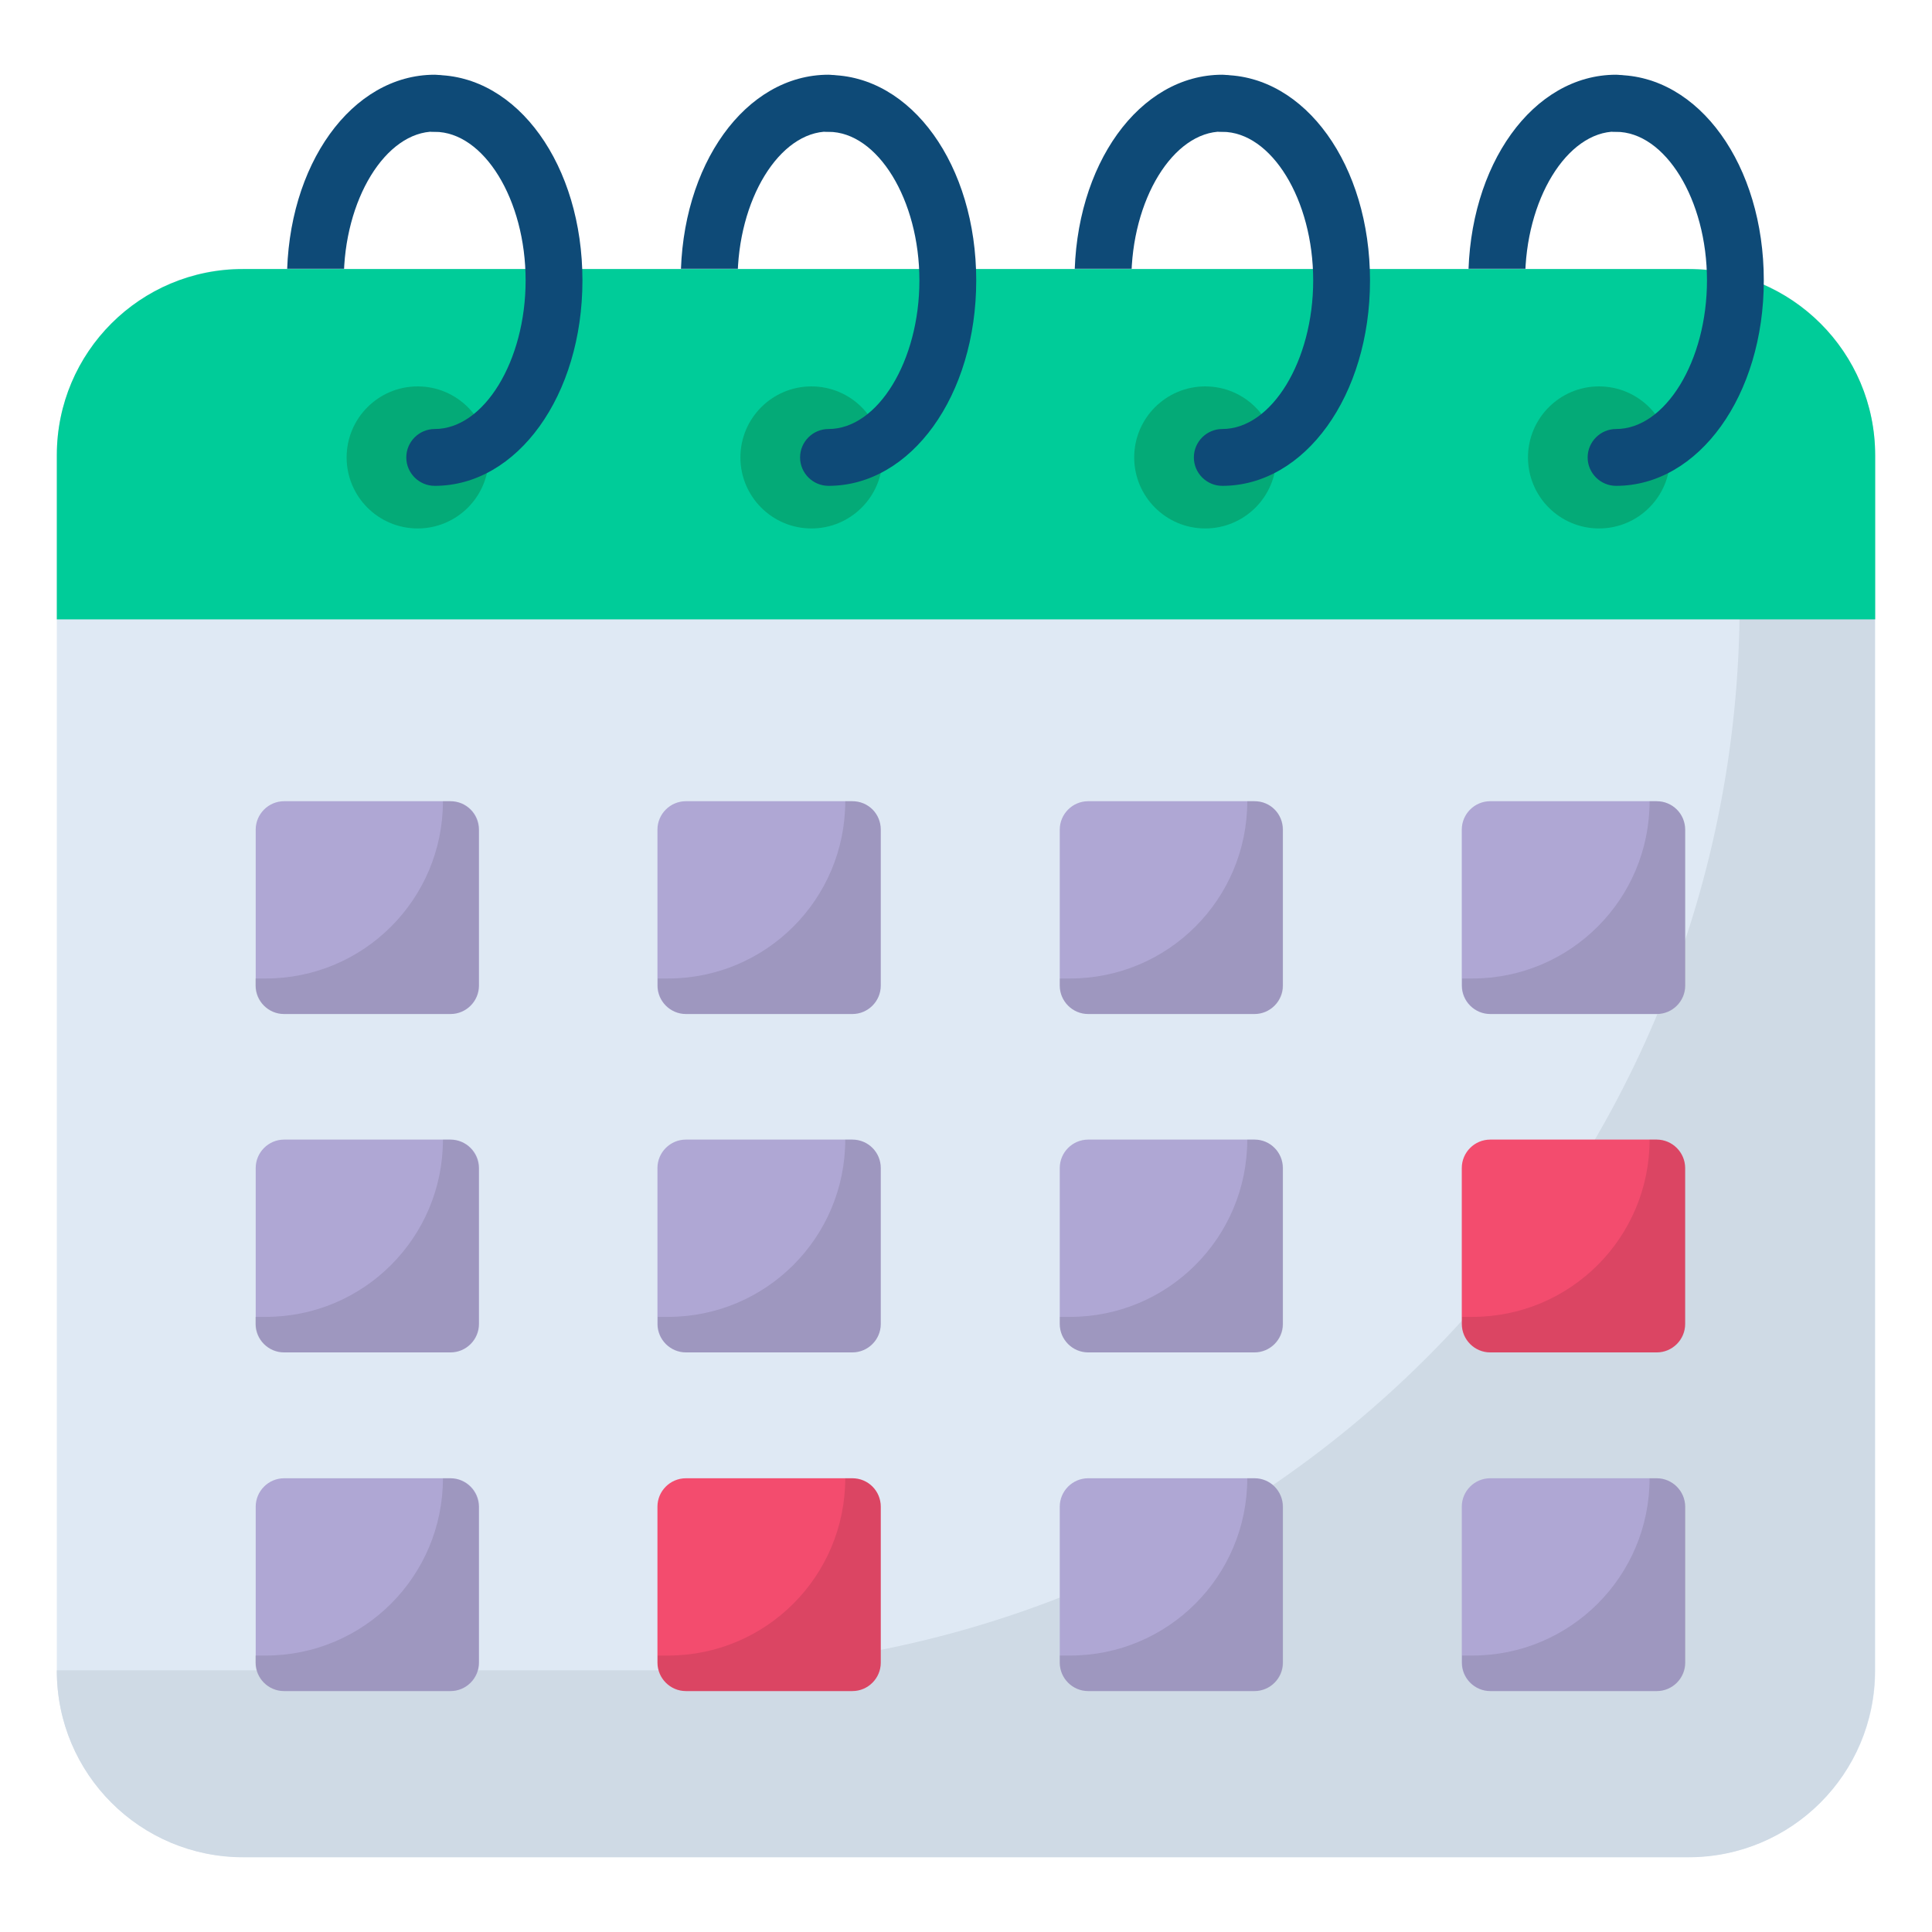<svg xmlns="http://www.w3.org/2000/svg" enable-background="new 0 0 68 68" viewBox="0 0 68 68" id="calendar"><path fill="#0e4a77" d="M11.11 11.28c-.53 0-.98-.42-1-.96-.01-.15-.01-.31-.01-.46 0-4.06 2.28-7.23 5.2-7.23.55 0 1 .45 1 1s-.45 1-1 1c-1.73 0-3.2 2.4-3.2 5.23 0 .13 0 .25.01.38.02.55-.41 1.02-.96 1.04C11.14 11.28 11.12 11.28 11.11 11.28zM24.97 11.28c-.53 0-.97-.42-1-.95-.01-.16-.01-.31-.01-.47 0-4.06 2.28-7.23 5.2-7.23.55 0 1 .45 1 1s-.45 1-1 1c-1.73 0-3.2 2.4-3.2 5.23 0 .12 0 .25.01.37.03.55-.4 1.02-.95 1.05C25 11.28 24.98 11.28 24.97 11.28zM38.83 11.28c-.53 0-.98-.42-1-.96-.01-.15-.01-.31-.01-.46 0-4.06 2.28-7.23 5.2-7.23.55 0 1 .45 1 1s-.45 1-1 1c-1.73 0-3.2 2.4-3.2 5.23 0 .13 0 .25.01.38.02.55-.41 1.02-.96 1.04C38.86 11.28 38.84 11.28 38.83 11.28zM52.69 11.28c-.53 0-.98-.42-1-.96-.01-.15-.01-.31-.01-.46 0-4.06 2.28-7.23 5.2-7.23.55 0 1 .45 1 1s-.45 1-1 1c-1.73 0-3.2 2.4-3.2 5.23 0 .13 0 .25.01.38.02.55-.41 1.02-.96 1.04C52.72 11.28 52.7 11.28 52.69 11.28z"></path><path fill="#dfe9f4" d="M66,16.02V58.8c0,3.63-2.94,6.56-6.56,6.56H8.56C4.94,65.37,2,62.43,2,58.8V16.02c0-3.63,2.94-6.56,6.56-6.56
			h50.87C63.06,9.46,66,12.4,66,16.02z"></path><path fill="#cfdae5" d="M61.23,9.71V21.2c0,20.76-16.83,37.59-37.59,37.59H2v0.02c0,3.63,2.94,6.56,6.56,6.56h50.87
			c3.63,0,6.56-2.94,6.56-6.56V16.02C66,13.02,63.98,10.49,61.23,9.71z"></path><path fill="#0c9" d="M66,21.81v-5.78c0-3.63-2.94-6.56-6.56-6.56H8.56C4.94,9.46,2,12.4,2,16.02v5.78H66z"></path><path fill="#04aa77" d="M17.2 16.1c0 1.38-1.12 2.5-2.5 2.5-1.38 0-2.5-1.12-2.5-2.5 0-1.38 1.12-2.5 2.5-2.5C16.08 13.6 17.2 14.72 17.2 16.1zM31.06 16.1c0 1.38-1.12 2.5-2.5 2.5-1.38 0-2.5-1.12-2.5-2.5 0-1.38 1.12-2.5 2.5-2.5C29.94 13.6 31.06 14.72 31.06 16.1zM44.92 16.1c0 1.38-1.12 2.5-2.5 2.5-1.38 0-2.5-1.12-2.5-2.5 0-1.38 1.12-2.5 2.5-2.5C43.8 13.6 44.92 14.72 44.92 16.1zM58.78 16.1c0 1.38-1.12 2.5-2.5 2.5-1.38 0-2.5-1.12-2.5-2.5 0-1.38 1.12-2.5 2.5-2.5C57.66 13.6 58.78 14.72 58.78 16.1z"></path><path fill="#0e4a77" d="M15.3 17.1c-.55 0-1-.45-1-1s.45-1 1-1c1.74 0 3.2-2.4 3.2-5.23 0-2.84-1.47-5.23-3.2-5.23-.55 0-1-.45-1-1s.45-1 1-1c2.92 0 5.2 3.18 5.2 7.23C20.5 13.92 18.21 17.1 15.3 17.1zM29.16 17.1c-.55 0-1-.45-1-1s.45-1 1-1c1.74 0 3.2-2.4 3.2-5.23 0-2.84-1.47-5.23-3.2-5.23-.55 0-1-.45-1-1s.45-1 1-1c2.92 0 5.2 3.18 5.2 7.23C34.36 13.92 32.07 17.1 29.16 17.1zM43.02 17.1c-.55 0-1-.45-1-1s.45-1 1-1c1.74 0 3.2-2.4 3.2-5.23 0-2.84-1.47-5.23-3.2-5.23-.55 0-1-.45-1-1s.45-1 1-1c2.92 0 5.2 3.18 5.2 7.23C48.22 13.92 45.93 17.1 43.02 17.1zM56.88 17.1c-.55 0-1-.45-1-1s.45-1 1-1c1.74 0 3.2-2.4 3.2-5.23 0-2.84-1.47-5.23-3.2-5.23-.55 0-1-.45-1-1s.45-1 1-1c2.92 0 5.2 3.18 5.2 7.23C62.08 13.92 59.79 17.1 56.88 17.1z"></path><path fill="#afa7d4" d="M16.86 29.2v5.49c0 .55-.45 1-1 1H10c-.55 0-1-.45-1-1V29.2c0-.55.45-1 1-1h5.86C16.41 28.2 16.86 28.64 16.86 29.2zM31 29.2v5.49c0 .55-.45 1-1 1h-5.86c-.55 0-1-.45-1-1V29.2c0-.55.45-1 1-1H30C30.56 28.2 31 28.64 31 29.2zM45.15 29.2v5.49c0 .55-.45 1-1 1H38.3c-.55 0-1-.45-1-1V29.2c0-.55.45-1 1-1h5.86C44.71 28.2 45.15 28.64 45.15 29.2zM59.31 29.2v5.49c0 .55-.45 1-1 1h-5.86c-.55 0-1-.45-1-1V29.2c0-.55.45-1 1-1h5.86C58.86 28.2 59.31 28.64 59.31 29.2zM16.86 41.11v5.49c0 .55-.45 1-1 1H10c-.55 0-1-.45-1-1v-5.49c0-.55.45-1 1-1h5.86C16.41 40.11 16.86 40.56 16.86 41.11zM45.15 41.11v5.49c0 .55-.45 1-1 1H38.3c-.55 0-1-.45-1-1v-5.49c0-.55.45-1 1-1h5.86C44.71 40.11 45.15 40.56 45.15 41.11z"></path><path fill="#f34c6e" d="M59.31,41.11v5.49c0,0.55-0.45,1-1,1h-5.86c-0.55,0-1-0.45-1-1v-5.49c0-0.55,0.45-1,1-1h5.86
			C58.86,40.11,59.31,40.56,59.31,41.11z"></path><path fill="#afa7d4" d="M16.86,53.03v5.49c0,0.55-0.45,1-1,1H10c-0.55,0-1-0.45-1-1v-5.49c0-0.55,0.45-1,1-1h5.86
			C16.41,52.03,16.86,52.48,16.86,53.03z"></path><path fill="#f34c6e" d="M31,53.03v5.49c0,0.55-0.45,1-1,1h-5.86c-0.55,0-1-0.45-1-1v-5.49c0-0.55,0.45-1,1-1H30
			C30.56,52.03,31,52.48,31,53.03z"></path><path fill="#afa7d4" d="M45.15 53.03v5.49c0 .55-.45 1-1 1H38.3c-.55 0-1-.45-1-1v-5.49c0-.55.45-1 1-1h5.86C44.71 52.03 45.15 52.48 45.15 53.03zM59.31 53.03v5.49c0 .55-.45 1-1 1h-5.86c-.55 0-1-.45-1-1v-5.49c0-.55.45-1 1-1h5.86C58.86 52.03 59.31 52.48 59.31 53.03zM31 41.11v5.49c0 .55-.45 1-1 1h-5.86c-.55 0-1-.45-1-1v-5.49c0-.55.45-1 1-1H30C30.56 40.11 31 40.56 31 41.11z"></path><path fill="#070707" d="M58.31 28.2h-.25v0c0 3.45-2.79 6.24-6.24 6.24h-.36v.25c0 .55.45 1 1 1h5.86c.55 0 1-.45 1-1V29.2C59.31 28.64 58.86 28.2 58.31 28.2zM44.15 28.2H43.9v0c0 3.45-2.79 6.24-6.24 6.24H37.3v.25c0 .55.45 1 1 1h5.86c.55 0 1-.45 1-1V29.2C45.15 28.64 44.71 28.2 44.15 28.2zM30 28.2h-.25v0c0 3.45-2.79 6.24-6.24 6.24h-.36v.25c0 .55.45 1 1 1H30c.55 0 1-.45 1-1V29.2C31 28.64 30.55 28.2 30 28.2zM15.84 28.2h-.25v0c0 3.45-2.79 6.24-6.24 6.24H8.99v.25c0 .55.45 1 1 1h5.86c.55 0 1-.45 1-1V29.2C16.84 28.64 16.4 28.2 15.84 28.2zM58.31 40.11h-.25v0c0 3.45-2.79 6.24-6.24 6.24h-.36v.25c0 .55.45 1 1 1h5.86c.55 0 1-.45 1-1v-5.49C59.31 40.56 58.86 40.11 58.31 40.11zM44.15 40.11H43.9v0c0 3.45-2.79 6.24-6.24 6.24H37.3v.25c0 .55.45 1 1 1h5.86c.55 0 1-.45 1-1v-5.49C45.15 40.56 44.71 40.11 44.15 40.11zM30 40.11h-.25v0c0 3.45-2.79 6.24-6.24 6.24h-.36v.25c0 .55.45 1 1 1H30c.55 0 1-.45 1-1v-5.49C31 40.56 30.55 40.11 30 40.11zM15.84 40.11h-.25v0c0 3.45-2.79 6.24-6.24 6.24H8.99v.25c0 .55.45 1 1 1h5.86c.55 0 1-.45 1-1v-5.49C16.84 40.56 16.4 40.11 15.84 40.11zM58.31 52.03h-.25v0c0 3.45-2.79 6.24-6.24 6.24h-.36v.25c0 .55.45 1 1 1h5.86c.55 0 1-.45 1-1v-5.49C59.31 52.48 58.86 52.03 58.31 52.03zM44.15 52.03H43.9v0c0 3.45-2.79 6.24-6.24 6.24H37.3v.25c0 .55.45 1 1 1h5.86c.55 0 1-.45 1-1v-5.49C45.15 52.48 44.71 52.03 44.15 52.03zM30 52.03h-.25v0c0 3.45-2.79 6.24-6.24 6.24h-.36v.25c0 .55.45 1 1 1H30c.55 0 1-.45 1-1v-5.49C31 52.48 30.55 52.03 30 52.03zM15.84 52.03h-.25v0c0 3.45-2.79 6.24-6.24 6.24H8.99v.25c0 .55.45 1 1 1h5.86c.55 0 1-.45 1-1v-5.49C16.84 52.48 16.4 52.03 15.84 52.03z" opacity=".1"></path></svg>